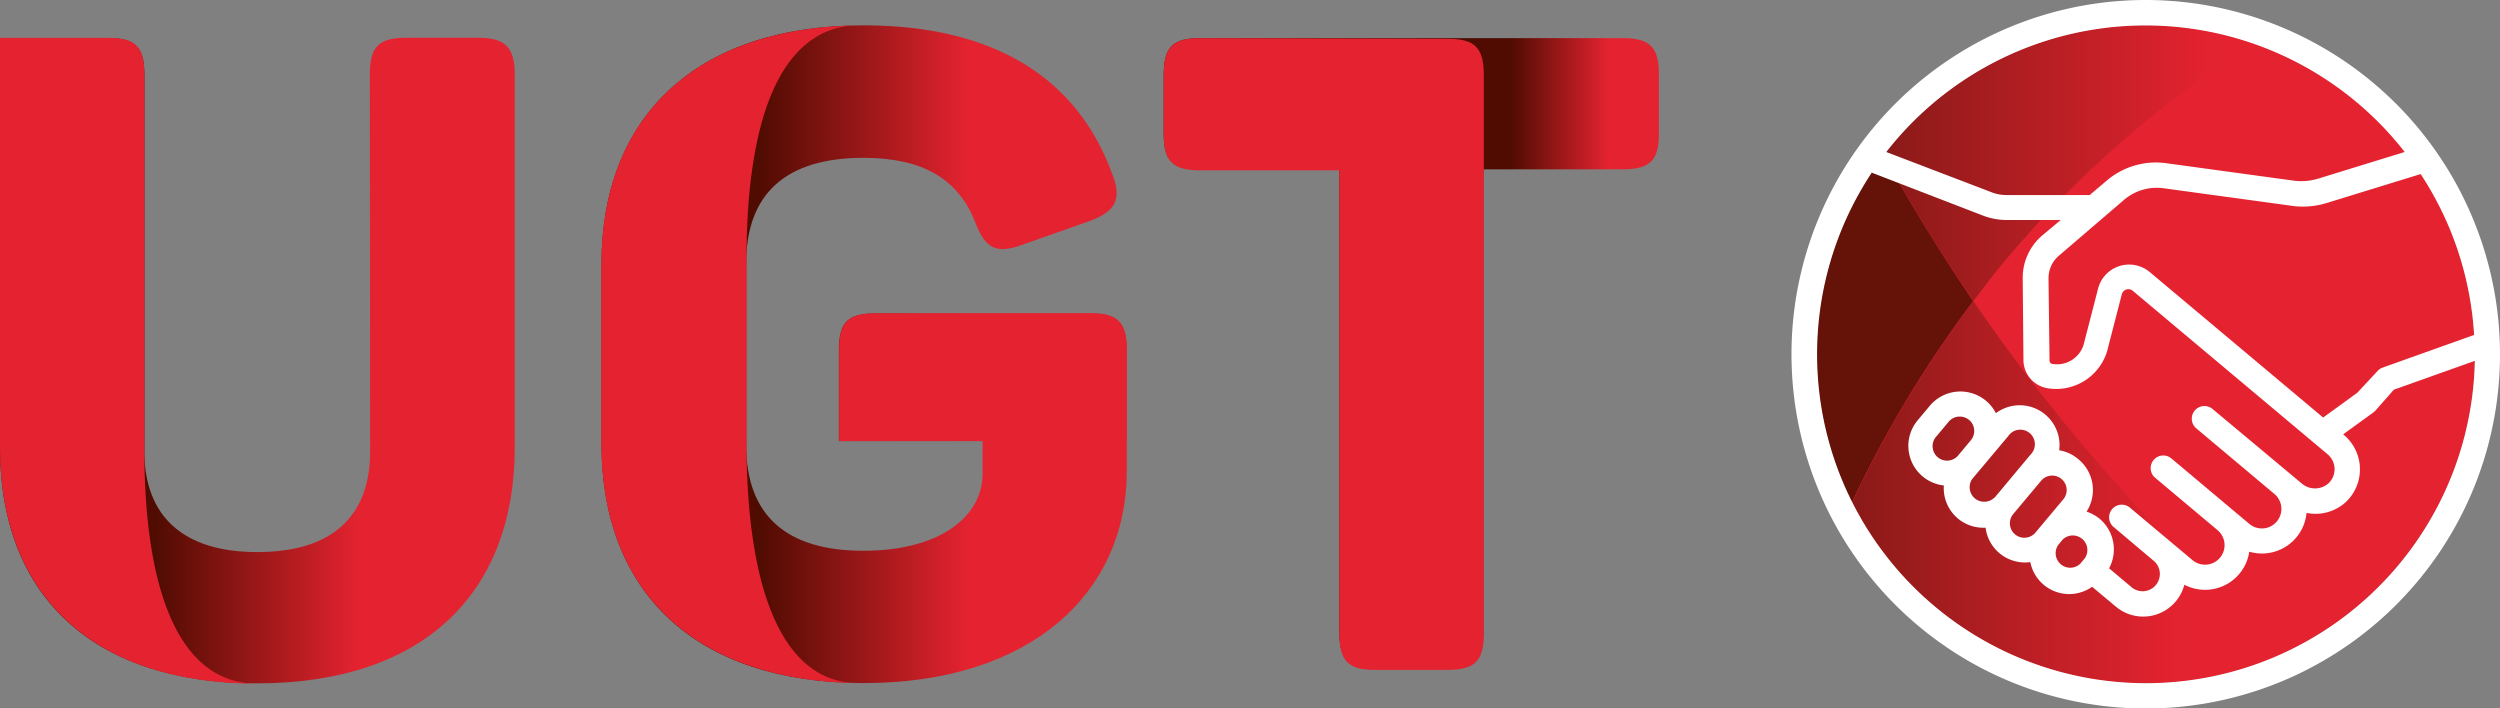 <?xml version="1.0" encoding="UTF-8"?>
<svg viewBox="0 0 269.44 76.35" xmlns="http://www.w3.org/2000/svg" xmlns:xlink="http://www.w3.org/1999/xlink">
<rect x="0" y="0" width="269.44" height="76.35" fill="#808080" stroke="none"/>
<defs>
<style>.cls-1{fill:url(#a);}.cls-2{fill:#e52330;}.cls-3{fill:url(#d);}.cls-4{fill:url(#e);}.cls-5{fill:#651209;}.cls-6{fill:url(#b);}.cls-7{fill:url(#c);}.cls-8{fill:#fff;}</style>
<linearGradient id="a" x1="-.31" x2="55.2" y1="37.41" y2="37.46" gradientTransform="translate(.28 1.49) rotate(-.05)" gradientUnits="userSpaceOnUse">
<stop stop-color="#500c01" offset=".3"/>
<stop stop-color="#e52330" offset=".7"/>
</linearGradient>
<linearGradient id="d" x1="64.51" x2="121.15" y1="36.75" y2="36.8" xlink:href="#a"/>
<linearGradient id="e" x1="125.11" x2="178.49" y1="36.76" y2="36.8" gradientTransform="translate(.28 1.49) rotate(-.05)" gradientUnits="userSpaceOnUse">
<stop stop-color="#500c01" offset=".7"/>
<stop stop-color="#e52330" offset=".9"/>
</linearGradient>
<linearGradient id="b" x1="200" x2="246.35" y1="53.04" y2="53.04" gradientUnits="userSpaceOnUse">
<stop stop-color="#8b1a18" offset="0"/>
<stop stop-color="#e52330" offset=".76"/>
</linearGradient>
<linearGradient id="c" x1="203.35" x2="242.71" y1="17.59" y2="17.59" gradientUnits="userSpaceOnUse">
<stop stop-color="#8b1a18" offset="0"/>
<stop stop-color="#e52330" offset=".9"/>
</linearGradient>
</defs>
<g data-name="Capa 2">
<g data-name="Capa 1">
<path class="cls-1" d="M27.74,59.5c8.14,0,12.16-3.94,12.15-10.84L39.86,8c0-3,1-3.93,3.92-3.93h7.76c2.88,0,3.93,1,3.94,3.93l0,40.24c0,15.42-9.56,25.4-27.76,25.41S0,63.74,0,48.32V4.11H11.69c2.87,0,3.87.95,3.87,3.92V48.69C15.57,55.58,19.69,59.51,27.74,59.5Z"/>
<path class="cls-2" d="M15.56,48.69V8c0-3-1-3.92-3.87-3.92H0V48.32C0,63.74,9.64,73.7,27.75,73.68,18.61,73.69,15.57,62.08,15.56,48.69Z"/>
<path class="cls-3" d="m121.44 37.67v13.13c0 12.93-10.13 22.81-28.34 22.82s-28.26-9.84-28.27-25.74v-19.36c-0.03-15.9 10.17-25.78 28.22-25.79 14.18 0 23.1 5.73 26.84 16.07 1.06 2.68 0.29 4-2.39 5l-7.37 2.6c-2.78 1-3.93 0.38-5-2.39-1.82-4.7-5.65-7-12.07-7-8.34 0-12.65 3.85-12.64 11.41v19.55c0 7.57 4.32 11.4 12.65 11.39 8.05 0 12.84-3.56 12.83-8.35v-3.47h-15.49v-9.84c0-3 1-3.93 3.93-3.93h23.18c2.87-0.02 3.92 0.93 3.92 3.9z"/>
<path class="cls-2" d="m121.44 37.67v9.87h-31v-9.84c0-3 1-3.93 3.93-3.93h23.18c2.84-0.02 3.89 0.93 3.89 3.9z"/>
<path class="cls-2" d="m80.46 48.35v-0.39-19.55-0.32-0.35c0-13.21 2.93-24.69 11.8-25-17.61 0.31-27.46 10.12-27.45 25.78v19.36c0 15.62 9.83 25.4 27.34 25.73-8.73-0.33-11.62-12.21-11.69-25.26z"/>
<path class="cls-4" d="m178.79 8v6.42c0 2.87-0.95 3.83-3.92 3.83h-15v49.91c0 3-1 3.93-3.92 3.93h-7.76c-2.88 0-3.83-1-3.84-3.92v-49.92h-15c-3 0-3.93-0.95-3.93-3.83v-6.36c0-3 1-3.95 3.93-3.95h45.5c2.97 0 3.93 0.94 3.94 3.89z"/>
<path class="cls-2" d="m129.35 4.11c-3 0-3.93 1-3.93 4v6.42c0 2.88 1 3.83 3.93 3.83h15v49.92c0 3 1 3.92 3.84 3.92h7.81c3 0 3.93-1 3.92-3.93v-60.17c0-3-1-3.92-3.94-3.92z"/>
<circle class="cls-2" transform="translate(58.06 196.11) rotate(-51.73)" cx="231.27" cy="38.18" r="35.45"/>
<path class="cls-5" d="m203 16.75a35.45 35.45 0 0 0-3.41 37.4 122.5 122.5 0 0 1 13.07-21.69c-3.6-5.31-6.8-10.57-9.66-15.71z"/>
<path class="cls-6" d="m226.42 50.23a191 191 0 0 1-13.73-17.77 122.5 122.5 0 0 0-13.07 21.69 35.44 35.44 0 0 0 46.94 16 190.9 190.9 0 0 1-20.14-19.92z"/>
<path class="cls-7" d="M231.27,2.73a35.38,35.38,0,0,0-28.24,14c2.83,5.14,6,10.4,9.66,15.71.66-.88,1.34-1.75,2-2.63A114.72,114.72,0,0,1,242.89,4.69,35.21,35.21,0,0,0,231.27,2.73Z"/>
<path class="cls-8" d="M269.44,38.18A38.18,38.18,0,1,1,231.27,0,38.21,38.21,0,0,1,269.44,38.18ZM214.67,20.73a4.31,4.31,0,0,0,1.55.29h9l1.84-1.56a8.17,8.17,0,0,1,6.41-1.87l13.74,1.88a6.24,6.24,0,0,0,2.61-.21l9.35-2.88a35.44,35.44,0,0,0-55.88,0ZM215,53.6,218.84,49a1.57,1.57,0,1,0-2.4-2l-3.89,4.63a1.57,1.57,0,0,0,2.4,2Zm31.93-31.43-13.74-1.88a5.44,5.44,0,0,0-4.27,1.25l-7,6a3.19,3.19,0,0,0-1.14,2.5l.11,8.87a.36.36,0,0,0,.3.31,3,3,0,0,0,3.45-2.37s1.48-5.74,1.48-5.74a3.46,3.46,0,0,1,5.57-1.79L250.38,45l3.68-2.67L256.23,40a1.4,1.4,0,0,1,.55-.38l9.87-3.52a35.34,35.34,0,0,0-5.76-17.34l-10.23,3.15A8.81,8.81,0,0,1,246.88,22.17ZM258,42l-2,2.27-.22.19-3.24,2.35.08.07a4.84,4.84,0,0,1,.59,6.82c-.1.11-.2.23-.31.34a4.85,4.85,0,0,1-4.31,1.24,4.83,4.83,0,0,1-6.17,4.18,4.82,4.82,0,0,1-7,3.56,4.58,4.58,0,0,1-7.38,2.36l-2.56-2.14a4.27,4.27,0,0,1-6.66-2.66A4.27,4.27,0,0,1,214,56.87a4.26,4.26,0,0,1-4.5-4.55,4.29,4.29,0,0,1-2.84-7L208,43.72a4.3,4.3,0,0,1,7.11.81,4.29,4.29,0,0,1,6.82,4,4.21,4.21,0,0,1,2.11,1,4.29,4.29,0,0,1,.84,5.61,4.38,4.38,0,0,1,1.43.79,4.31,4.31,0,0,1,1,5.32l2.51,2.11a1.86,1.86,0,0,0,2.39-2.84L227.8,56.8a1.36,1.36,0,1,1,1.75-2.09l6.75,5.66a2.1,2.1,0,0,0,2.7-3.23l-6.74-5.66A1.36,1.36,0,0,1,234,49.39l8.42,7.07a2.1,2.1,0,1,0,2.71-3.22l-8.42-7.07a1.36,1.36,0,0,1,1.75-2.09l9.58,8a2.2,2.2,0,0,0,2.93,0,2.1,2.1,0,0,0-.11-3.12l-21-17.62a.75.75,0,0,0-.69-.14.74.74,0,0,0-.49.52l-1.46,5.65a5.73,5.73,0,0,1-6.56,4.47,3.1,3.1,0,0,1-2.58-2.93L218,30a6,6,0,0,1,2.1-4.62l2-1.67h-5.83a7.1,7.1,0,0,1-2.54-.47l-12-4.63a35.45,35.45,0,1,0,65,20.28Zm-45.78,3.26a1.57,1.57,0,0,0-2.2.19l-1.32,1.58a1.56,1.56,0,1,0,2.39,2l1.32-1.58A1.56,1.56,0,0,0,212.25,45.28Zm12,15.48.48-.58a1.57,1.57,0,0,0-2.4-2l-.48.58a1.57,1.57,0,0,0,2.4,2Zm-4.8-3.4,3-3.58a1.56,1.56,0,0,0-2.39-2l-3,3.58a1.56,1.56,0,1,0,2.39,2Z"/>
</g>
</g>
</svg>